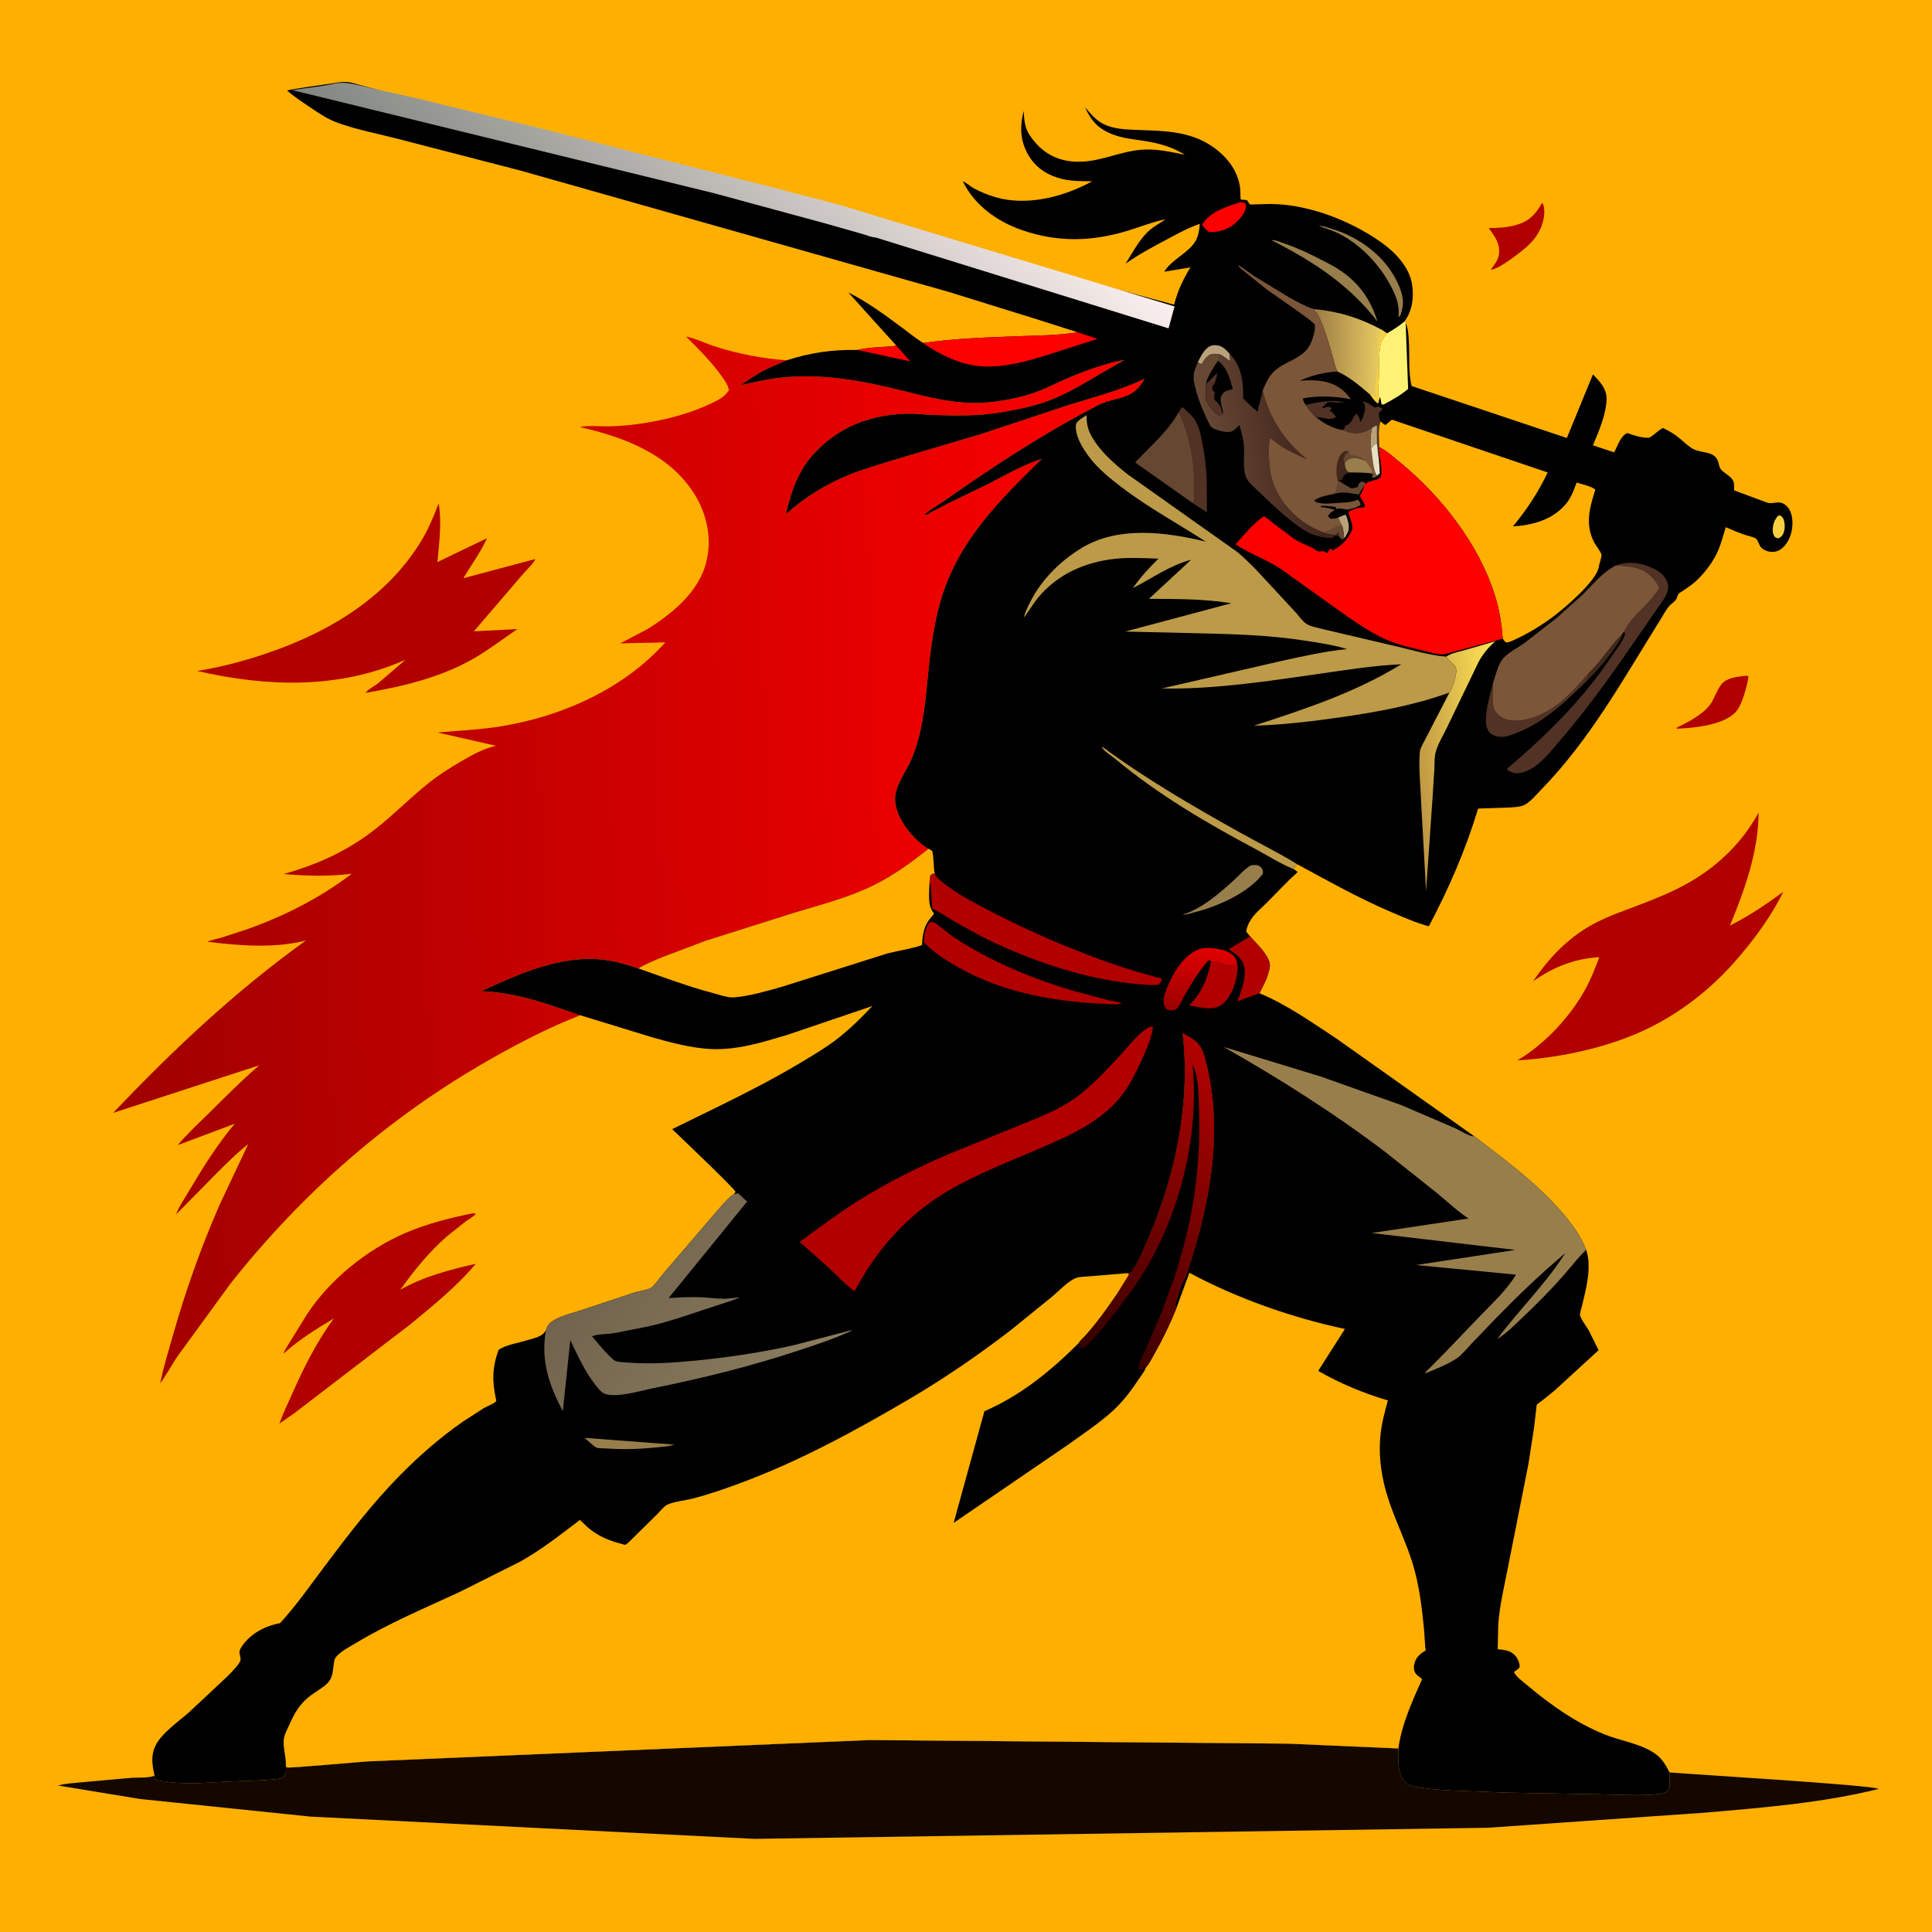 <svg version="1.1" xmlns="http://www.w3.org/2000/svg" style="display: block;" viewBox="0 0 2048 2048" width="1024" height="1024">
<defs>
	<linearGradient id="Gradient1" gradientUnits="userSpaceOnUse" x1="120.005" y1="917.64" x2="1219.11" y2="887.652">
		<stop class="stop0" offset="0" stop-opacity="1" stop-color="rgb(159,0,0)"/>
		<stop class="stop1" offset="1" stop-opacity="1" stop-color="rgb(255,0,0)"/>
	</linearGradient>
	<linearGradient id="Gradient2" gradientUnits="userSpaceOnUse" x1="1267.17" y1="1072.87" x2="1276.83" y2="1005.12">
		<stop class="stop0" offset="0" stop-opacity="1" stop-color="rgb(156,1,0)"/>
		<stop class="stop1" offset="1" stop-opacity="1" stop-color="rgb(225,0,0)"/>
	</linearGradient>
	<linearGradient id="Gradient3" gradientUnits="userSpaceOnUse" x1="1499.08" y1="816.371" x2="1593.91" y2="807.442">
		<stop class="stop0" offset="0" stop-opacity="1" stop-color="rgb(189,148,67)"/>
		<stop class="stop1" offset="1" stop-opacity="1" stop-color="rgb(255,228,84)"/>
	</linearGradient>
	<linearGradient id="Gradient4" gradientUnits="userSpaceOnUse" x1="1397.12" y1="374.35" x2="1462.55" y2="375.644">
		<stop class="stop0" offset="0" stop-opacity="1" stop-color="rgb(160,128,71)"/>
		<stop class="stop1" offset="1" stop-opacity="1" stop-color="rgb(232,202,97)"/>
	</linearGradient>
	<linearGradient id="Gradient5" gradientUnits="userSpaceOnUse" x1="1394.13" y1="465.604" x2="1279.44" y2="483.73">
		<stop class="stop0" offset="0" stop-opacity="1" stop-color="rgb(62,34,26)"/>
		<stop class="stop1" offset="1" stop-opacity="1" stop-color="rgb(103,73,53)"/>
	</linearGradient>
	<linearGradient id="Gradient6" gradientUnits="userSpaceOnUse" x1="633.853" y1="1337.96" x2="827.923" y2="1480.16">
		<stop class="stop0" offset="0" stop-opacity="1" stop-color="rgb(114,99,77)"/>
		<stop class="stop1" offset="1" stop-opacity="1" stop-color="rgb(138,124,93)"/>
	</linearGradient>
	<linearGradient id="Gradient7" gradientUnits="userSpaceOnUse" x1="637.639" y1="378.506" x2="926.431" y2="47.666">
		<stop class="stop0" offset="0" stop-opacity="1" stop-color="rgb(129,133,127)"/>
		<stop class="stop1" offset="1" stop-opacity="1" stop-color="rgb(251,240,239)"/>
	</linearGradient>
	<linearGradient id="Gradient8" gradientUnits="userSpaceOnUse" x1="1125.49" y1="1414.02" x2="1328.18" y2="1149.96">
		<stop class="stop0" offset="0" stop-opacity="1" stop-color="rgb(52,1,0)"/>
		<stop class="stop1" offset="1" stop-opacity="1" stop-color="rgb(178,2,0)"/>
	</linearGradient>
</defs>
<path transform="translate(0,0)" fill="rgb(254,175,0)" d="M -0 -0 L 2048 0 L 2048 2048 L -0 2048 L -0 -0 z"/>
<path transform="translate(0,0)" fill="rgb(177,0,0)" d="M 1634.44 215.5 L 1635.51 215.888 C 1636.6 218.692 1637.04 221.23 1637.01 224.224 C 1636.88 237.975 1630.55 249.923 1620.84 259.372 C 1614.05 265.987 1588.41 285.961 1580.37 285.845 L 1582.05 283.411 L 1582.84 282.317 C 1585.65 278.465 1588.03 274.801 1588.85 270 C 1590.74 258.889 1584.29 250.167 1578.12 241.718 C 1587.91 241.812 1597.29 241.177 1606.75 238.587 C 1620.79 234.742 1627.44 227.672 1634.44 215.5 z"/>
<path transform="translate(0,0)" fill="rgb(177,0,0)" d="M 1850.08 716.397 C 1852.62 716.158 1851.49 715.84 1853.5 717.251 C 1851.95 727.291 1846.8 747.44 1839.85 754.868 C 1827.34 768.253 1797.37 771.581 1779.89 772.332 L 1778.08 772.5 L 1777.05 771.5 C 1789.45 765.636 1807.75 756.121 1814.75 743.922 C 1818.19 737.93 1820.58 730.54 1824.99 725.201 C 1830.76 718.219 1841.67 717.414 1850.08 716.397 z"/>
<path transform="translate(0,0)" fill="rgb(177,0,0)" d="M 500.722 1286.23 L 504.5 1286.35 C 503.343 1288.9 496.977 1292.32 494.555 1294.07 L 474.483 1309.95 C 454.852 1326.96 439.437 1346.17 424.32 1367.22 C 448.746 1353.24 477.075 1345.93 504.297 1339.65 C 484.794 1363.24 459.047 1383.92 435.5 1403.43 L 311.51 1498.42 L 296.172 1509.03 C 300.077 1498.15 305.225 1487.59 309.913 1477.03 C 322.28 1449.16 335.818 1422.29 353.861 1397.6 C 335.021 1408.9 316.705 1420.21 300.398 1435.01 C 302.339 1429.92 306.041 1424.78 308.859 1420.07 L 325.23 1393.49 C 349.652 1356.29 388.974 1324.57 429.758 1306.99 C 452.359 1297.26 476.671 1291.13 500.722 1286.23 z"/>
<path transform="translate(0,0)" fill="rgb(177,0,0)" d="M 464.958 533.611 C 468.589 554.081 465.417 575.232 463.696 595.822 L 516.214 570.562 C 509.621 585.292 499.418 598.97 491.227 612.908 L 567.405 592.604 C 565.872 597.026 558.082 604.171 554.862 607.975 L 502.353 669.208 L 546.77 666.948 L 548.643 666.7 C 533.614 676.912 519.255 688.034 503.557 697.243 C 468.46 717.832 427.295 727.683 387.507 734.494 C 389.62 731.154 397.072 727.034 400.499 724.594 L 429.874 699.348 C 359.24 730.805 282.969 728.182 209.085 711.281 C 247.441 705.005 287.909 692.571 323.289 676.571 C 373.804 653.727 419.509 619.516 447.935 571.044 C 454.903 559.164 460.105 546.468 464.958 533.611 z"/>
<path transform="translate(0,0)" fill="rgb(177,0,0)" d="M 1864.22 861.34 C 1863.9 903.085 1849.55 943.087 1833.83 981.082 C 1853.6 971.306 1872.61 958.455 1890.31 945.366 C 1877.29 972.093 1857.39 998.788 1837.74 1020.83 C 1812.51 1049.14 1781.84 1073.01 1747.79 1089.79 C 1706.59 1110.08 1654.32 1121.39 1608.57 1124.01 C 1637.55 1106.78 1664.25 1078.14 1680.5 1048.68 C 1686.48 1037.85 1690.98 1026.19 1695.35 1014.64 C 1668.49 1016.24 1647.3 1024.92 1625.22 1040.04 C 1640.32 1017.77 1658.15 998.435 1681.03 984.122 C 1698.74 973.046 1717.54 967.004 1736.84 959.579 C 1754.86 952.646 1773.05 945.42 1789.85 935.841 C 1821.34 917.889 1846.85 893.153 1864.22 861.34 z"/>
<path transform="translate(0,0)" fill="rgb(20,7,0)" d="M 302.95 1872.12 C 303.467 1872.61 303.831 1873.35 304.5 1873.61 C 306.516 1874.39 381.391 1867.68 389 1867.17 L 921.199 1844.53 L 1365.54 1848.34 L 1482.35 1853.43 C 1482.1 1864.79 1481.1 1879.79 1489.27 1888.84 C 1491.69 1891.53 1493.58 1892.37 1497 1893.13 L 1498.67 1893.52 C 1511.61 1896.44 1525.78 1897.22 1538.98 1898.04 L 1597.52 1900.27 L 1695.13 1902.02 C 1708.01 1902.12 1757.03 1905.05 1766.19 1899.57 C 1768.05 1898.45 1768.77 1896.82 1769.76 1895 L 1769.84 1878.83 C 1793.84 1880.93 1985.28 1892.23 1991.39 1896.35 C 1931.98 1911.17 1868.89 1916.15 1807.99 1921.46 L 1577.25 1937.5 L 799.863 1949.28 L 329.211 1925.69 L 148.327 1906.98 L 61.553 1892.72 C 70.045 1890.36 78.912 1890.13 87.638 1889.19 L 139.407 1884.56 C 145.105 1884.13 159.322 1884.95 163.827 1882.15 C 164.658 1883.07 163.038 1884.49 164.666 1885.78 C 167.072 1887.69 172.314 1888.01 175.381 1888.5 C 197.503 1892.06 220.821 1889.43 243.082 1888.46 C 259.719 1887.74 276.419 1887.74 293 1885.93 C 296.599 1885.54 299.596 1885.1 301.654 1881.73 C 303.427 1878.82 303.348 1875.34 302.95 1872.12 z"/>
<path transform="translate(0,0)" fill="url(#Gradient1)" d="M 615.142 1076.22 C 581.333 1089.31 550.282 1105.5 518.82 1123.41 C 412.043 1184.19 320.47 1264.4 244.234 1360.8 L 188.128 1437.76 C 181.778 1447.18 176.444 1457.27 169.838 1466.5 C 173.092 1449.69 178.361 1432.97 183.028 1416.5 C 196.426 1369.22 212.901 1322.54 232.618 1277.51 L 263.124 1212.78 C 249.937 1223.12 238.271 1235.16 226.426 1246.97 L 186.728 1287.26 C 189.737 1278.91 195.603 1270.53 200.177 1262.82 C 215.136 1237.62 229.909 1213.71 248.871 1191.19 L 188.479 1213.85 C 198.71 1201.59 210.695 1190.67 222.024 1179.46 C 239.294 1162.35 256.311 1145.14 274.753 1129.28 L 120.031 1179.66 C 183.023 1113.16 249.771 1050.49 324.299 996.962 C 290.54 1005.58 253.947 1002.46 219.726 998.299 C 224.413 996.329 229.613 995.412 234.5 994.014 L 260.17 985.668 C 300.428 971.574 339.019 952.125 372.906 926.191 C 349.244 929.17 324.478 928.613 300.771 926.499 C 333.028 917.295 360.849 905.505 388.402 885.946 C 411.295 869.694 430.423 849.566 452.07 831.892 C 463.737 822.366 476.327 814.334 489.317 806.755 C 501.317 799.755 512.15 793.882 525.723 790.538 L 463.763 776.497 C 486.434 774.489 508.921 773.552 531.459 769.866 C 596.156 759.286 661.196 730.156 705.337 680.91 L 657.44 682.018 L 685.78 667.174 C 712.515 650.716 741.545 626.976 748.915 594.789 L 749.309 593 C 754.671 569.349 748.777 543.905 736.053 523.613 C 709.465 481.212 661.023 463.192 614.631 452.708 C 624.974 450.65 637.175 452.204 647.794 451.889 C 666.004 451.349 684.36 448.764 702.147 444.892 C 719.664 441.078 736.88 435.606 753.136 428.026 C 760.741 424.48 767.93 421.033 772.639 413.742 C 772.031 408.555 768.094 403.198 765.12 398.968 C 754.248 383.504 740.578 370.068 727.253 356.756 C 737.337 358.726 748.464 364.277 758.43 367.448 C 782.922 375.24 808.353 380.188 833.993 381.893 C 825.41 385.758 816.462 388.999 808.186 393.5 C 800.202 397.842 792.63 403.317 785.033 408.312 C 798.897 405.262 812.932 401.906 827.06 400.374 C 871.873 395.517 914.093 403.605 957.376 414.347 C 985.021 421.208 1011.23 428.193 1039.99 427.002 C 1058.4 426.24 1080.18 422.103 1097.6 415.897 C 1108.16 412.137 1118.41 406.72 1128.72 402.265 C 1148.61 393.669 1170.58 385.385 1191.95 381.482 L 1166.07 396.372 C 1148.29 406.946 1130.17 417.938 1110.68 425.054 C 1095.48 430.604 1079.02 433.954 1063.11 436.767 C 1038.68 441.083 1013.51 440.743 988.811 439.811 C 979.538 439.461 970.286 438.274 960.995 438.523 C 923.245 439.533 889.7 452.089 863.674 479.879 C 850.083 494.39 842.005 511.553 836.872 530.544 C 835.753 534.685 833.956 539.568 833.447 543.79 L 833.581 544.614 C 852.474 527.558 876.103 513.085 899.64 503.484 C 914.77 497.313 930.496 492.942 946.056 488.032 L 1039.03 460.443 L 1132.65 429.399 C 1159.84 420.878 1187.68 413.954 1213.4 401.454 C 1209.63 407.597 1206.13 412.79 1199.82 416.687 C 1189.34 423.153 1175.89 423.363 1164.7 429.124 C 1106.78 458.943 1052.01 494.931 998.821 532.36 C 994.314 535.532 982.705 541.631 980.193 545.982 C 982.993 545.763 985.965 543.573 988.444 542.268 L 1004.92 533.725 L 1046.34 513.622 C 1064.95 504.151 1084.33 492.832 1104.24 486.45 C 1060.51 529.369 1018.58 570.458 999.01 630.5 C 992.85 649.405 989.359 669.527 986.663 689.189 C 982.795 717.408 981.901 746.485 975.733 774.307 C 973.449 784.609 970.435 794.662 966.313 804.385 C 960.994 816.933 949.141 832.358 948.834 846.029 C 948.484 861.555 959.134 877.438 969.528 888.069 C 973.948 892.59 978.689 896.835 984.365 899.733 C 965.929 914.402 947.15 928.058 925.938 938.52 C 899.66 951.48 870.13 959.074 842.156 967.509 L 747.76 997.342 L 702.462 1014.49 C 693.847 1018.09 684.681 1021.64 676.754 1026.6 C 664.617 1022.65 653.896 1019.14 641.156 1017.52 C 595.491 1011.68 550.383 1032.22 510.045 1050.7 C 536.248 1051.55 562.359 1058.33 587.113 1066.69 L 606.404 1073.25 C 609.012 1074.13 612.522 1075.89 615.142 1076.22 z"/>
<path transform="translate(0,0)" fill="rgb(0,0,0)" d="M 1142.14 352.18 L 1102.23 339.424 L 1006.01 309.52 L 552.424 180.991 L 420.719 146.913 C 399.871 141.534 376.837 137.213 356.721 129.711 C 346.559 125.921 337.183 119.453 328.242 113.408 C 320.116 107.914 311.787 102.528 304.403 96.049 C 305.641 94.681 350.235 88.866 356 87.799 C 361.359 86.807 367.355 86.372 372.699 87.691 L 1244.63 322.977 C 1248.35 308.227 1254.02 296.426 1261.86 283.474 L 1234.23 287.996 C 1238.38 280.136 1250.43 272.346 1257.4 266.5 C 1268.23 257.414 1270.7 251.099 1271.87 237.331 C 1259.57 241.353 1248.1 247.872 1236.69 253.928 C 1221.63 261.92 1207.17 269.569 1193.23 279.475 C 1200.48 267.878 1208.56 252.496 1218.97 243.711 C 1223.96 239.496 1230.13 236.274 1235.48 232.467 C 1222.24 235.084 1208.99 240.421 1196.06 244.389 C 1157.75 256.145 1121.63 257.144 1083.5 243.965 C 1057.08 234.836 1033.14 217.742 1020.67 192.293 C 1024.1 193.247 1028.52 197.534 1031.87 199.39 C 1039.21 203.448 1047.4 206.735 1055.44 209.084 C 1088.8 218.833 1128.25 208.484 1157.8 192.133 C 1147.43 192.068 1136.37 192.244 1126.26 189.811 C 1111.16 186.18 1098.44 178.427 1090.41 164.854 C 1081.33 149.528 1080.84 134.535 1085.15 117.586 C 1085.69 126.869 1086.12 135.147 1091.41 143.156 C 1108.5 168.993 1133.5 175.646 1163.24 169.168 C 1178.64 165.813 1193.28 160.24 1209.11 158.786 C 1225.26 157.303 1240.38 160.93 1256.06 164.052 C 1243.16 156.118 1230.44 152.367 1215.59 149.82 C 1203.76 147.79 1191.91 147.063 1180.56 142.853 C 1164.56 136.917 1157.16 128.899 1150.09 113.648 C 1155.57 119.943 1161.2 126.953 1168.69 130.94 C 1178.87 136.362 1190.66 137.133 1201.94 137.591 C 1234.31 138.904 1264.74 138.023 1291.44 160.021 C 1303.16 169.683 1312.11 182.718 1314.41 197.969 C 1315.09 202.436 1314.69 207.002 1315.15 211.5 C 1316.33 211.762 1321.03 211.841 1321.77 212.28 C 1323.02 213.027 1323.92 216.001 1325.16 216.688 C 1325.55 216.903 1329.17 216.689 1329.62 216.686 L 1346 216.233 C 1352.46 216.28 1359.02 216.688 1365.43 217.495 C 1399.72 221.815 1436.1 237.014 1464.2 256.915 C 1478.8 267.253 1493.95 282.942 1496.82 301.337 C 1498.94 314.926 1497.27 329.333 1488.92 340.563 L 1490.05 342.267 C 1492.86 348.69 1493.05 355.193 1493.45 362.087 C 1494.33 377.213 1492.81 394.589 1496.33 409.194 L 1660.94 464.274 L 1688.56 396.918 C 1696.05 404.612 1703.33 411.932 1703.04 423.5 C 1702.65 438.966 1694.54 458.041 1688.55 472.058 L 1711.01 479.505 C 1714.66 473.198 1717.92 461.84 1725 459.066 C 1732.65 461.537 1740.34 464.614 1748.5 463.92 C 1753.67 461.017 1757.52 456.354 1762.72 453.69 C 1769.04 456.634 1774.61 459.913 1780.04 464.311 C 1784.91 468.253 1790.1 473.697 1795.7 476.358 C 1804.38 480.48 1816.95 478.2 1821.03 488.5 C 1822.01 490.985 1822.45 495.247 1824.03 497.289 C 1827.52 501.792 1836.23 505.172 1837.71 511.034 C 1838.35 513.548 1838.18 517.209 1838.23 519.813 L 1872.05 532.371 C 1876.91 534.393 1880.12 532.708 1885 532.597 C 1891.05 532.459 1895.86 537.296 1898.01 542.559 C 1901.39 550.803 1900.4 562.472 1896.84 570.515 C 1894.29 576.279 1889.59 582.502 1883.29 584.392 C 1878.66 585.783 1873.53 584.826 1869.4 582.438 C 1864.21 579.44 1864.65 573.774 1861.19 570.804 C 1859.59 569.428 1852.18 567.837 1849.78 567.018 C 1842.85 564.653 1836.1 561.819 1829.41 558.84 C 1826.77 567.086 1824.62 575.882 1821.19 583.82 C 1816.08 595.631 1807.01 607.474 1797.6 616.165 C 1793.47 619.973 1788.51 623.116 1783.91 626.334 C 1782.67 627.199 1780.18 628.436 1779.36 629.5 C 1778.31 630.869 1777.74 633.283 1777.03 634.867 C 1775.77 637.65 1771.95 639.659 1769.87 641.974 C 1766 646.307 1762.93 652.298 1759.83 657.256 C 1720.87 719.635 1685.51 783.983 1633.7 837.069 C 1628.5 842.394 1620.96 851.81 1613.89 854.092 C 1608.56 855.809 1602.09 855.836 1596.54 856.13 L 1566.88 857.105 C 1553.77 900.591 1535.88 941.833 1514.61 981.918 C 1500.98 978.245 1487.83 972.399 1474.86 966.872 C 1440.41 952.189 1408.09 933.959 1375.21 916.202 L 1371.19 921.125 L 1375.24 923.953 C 1374.96 925.463 1375.32 924.775 1374.09 925.869 C 1363.54 935.27 1353.89 945.888 1343.91 955.898 C 1338.06 961.755 1330.63 967.775 1326.1 974.68 C 1323.46 978.705 1321.74 982.743 1321.03 987.5 L 1325.19 992.662 C 1331.72 1000.05 1346.76 1013.89 1346.14 1023.97 C 1345.97 1026.78 1345.11 1029.41 1344.31 1032.09 L 1343.8 1033.84 C 1341.73 1040.67 1338 1046.45 1335.1 1052.9 C 1363.85 1064.71 1391.3 1084.25 1417.21 1101.27 L 1562.83 1204.53 C 1594.75 1228.87 1628.39 1253.68 1654.87 1284.08 C 1665.42 1296.19 1675.61 1309.75 1681.42 1324.86 C 1687.74 1343.55 1681.15 1366.59 1676.73 1385.32 C 1676.32 1387.04 1674.46 1392.52 1674.85 1394.09 C 1676.11 1399 1681.75 1405.99 1684.31 1410.6 L 1694.57 1431.26 L 1648.35 1473.63 L 1634.61 1484.81 C 1633.29 1485.84 1629.97 1487.8 1629.22 1488.99 C 1628.66 1489.87 1628.55 1493.05 1628.37 1494.31 L 1626.16 1513.3 L 1620.27 1551.5 L 1598.06 1663.71 C 1594.29 1682.91 1589.65 1702.2 1588.21 1721.75 L 1587.61 1748.22 C 1594.4 1749 1601.29 1749.4 1606.12 1754.95 C 1608.58 1757.79 1611.53 1763.39 1610.73 1767.24 C 1610.37 1768.98 1606.22 1771.15 1604.79 1772.5 C 1607.74 1778.07 1614.92 1783.07 1619.77 1787.13 C 1644.37 1807.76 1670.8 1826.36 1700.71 1838.48 C 1717.75 1845.38 1737.68 1847.93 1753.17 1858.06 C 1761.45 1863.48 1765.39 1870.29 1769.84 1878.83 L 1769.76 1895 C 1768.77 1896.82 1768.05 1898.45 1766.19 1899.57 C 1757.03 1905.05 1708.01 1902.12 1695.13 1902.02 L 1597.52 1900.27 L 1538.98 1898.04 C 1525.78 1897.22 1511.61 1896.44 1498.67 1893.52 L 1497 1893.13 C 1493.58 1892.37 1491.69 1891.53 1489.27 1888.84 C 1481.1 1879.79 1482.1 1864.79 1482.35 1853.43 L 1365.54 1848.34 L 921.199 1844.53 L 389 1867.17 C 381.391 1867.68 306.516 1874.39 304.5 1873.61 C 303.831 1873.35 303.467 1872.61 302.95 1872.12 C 303.348 1875.34 303.427 1878.82 301.654 1881.73 C 299.596 1885.1 296.599 1885.54 293 1885.93 C 276.419 1887.74 259.719 1887.74 243.082 1888.46 C 220.821 1889.43 197.503 1892.06 175.381 1888.5 C 172.314 1888.01 167.072 1887.69 164.666 1885.78 C 163.038 1884.49 164.658 1883.07 163.827 1882.15 L 162.942 1878.22 C 161.01 1868.43 160.379 1859.55 164.926 1850.26 C 171.349 1837.14 189.622 1824.68 200.637 1814.84 L 231.919 1785.6 C 237.926 1779.84 244.401 1774.16 249.754 1767.79 C 251.405 1765.82 254.221 1762.58 254.873 1760.15 C 255.525 1757.72 253.893 1754.08 253.861 1751.5 C 253.829 1748.83 255.712 1746.11 257.227 1744.01 C 266.524 1731.09 281.613 1723.38 296.926 1720.58 C 313.722 1702.27 328.399 1681.26 343.308 1661.38 C 368.524 1627.76 394.379 1593.93 423.932 1563.94 C 444.632 1542.94 466.993 1523.43 491.24 1506.61 L 512.787 1492.7 C 515.783 1490.97 523.944 1487.79 525.644 1485.64 C 526.285 1484.83 525.993 1484.28 525.813 1483.46 C 521.524 1463.98 521.742 1449.99 528.445 1431.06 C 535.664 1425.56 550.324 1423.4 559.297 1420.59 C 566.35 1418.39 575.069 1417.09 578.744 1410.06 C 579.874 1406.17 582.067 1402.82 585.472 1400.55 C 594.045 1394.84 606.966 1391.97 616.764 1388.65 L 673 1369.98 C 677.881 1368.52 685.536 1367.6 689.916 1365.31 C 692.984 1363.71 700.29 1353.44 702.823 1350.41 L 759.762 1284.02 C 765.199 1278.11 771.179 1270.07 777.935 1265.83 L 779.766 1263.5 C 779.046 1260.1 718.958 1203.27 712.534 1196.92 L 761.268 1173.08 C 791.407 1158.24 821.377 1142.95 850.166 1125.61 C 862.184 1118.37 874.367 1111.17 885.574 1102.71 C 900.112 1091.73 912.293 1079.55 924.829 1066.39 L 835.119 1096.81 C 807.983 1104.95 780.677 1113.65 752.016 1111.93 C 731.74 1110.71 711.069 1105.15 691.594 1099.66 L 615.142 1076.22 C 612.522 1075.89 609.012 1074.13 606.404 1073.25 L 587.113 1066.69 C 562.359 1058.33 536.248 1051.55 510.045 1050.7 C 550.383 1032.22 595.491 1011.68 641.156 1017.52 C 653.896 1019.14 664.617 1022.65 676.754 1026.6 C 684.681 1021.64 693.847 1018.09 702.462 1014.49 L 747.76 997.342 L 842.156 967.509 C 870.13 959.074 899.66 951.48 925.938 938.52 C 947.15 928.058 965.929 914.402 984.365 899.733 C 978.689 896.835 973.948 892.59 969.528 888.069 C 959.134 877.438 948.484 861.555 948.834 846.029 C 949.141 832.358 960.994 816.933 966.313 804.385 C 970.435 794.662 973.449 784.609 975.733 774.307 C 981.901 746.485 982.795 717.408 986.663 689.189 C 989.359 669.527 992.85 649.405 999.01 630.5 C 1018.58 570.458 1060.51 529.369 1104.24 486.45 C 1084.33 492.832 1064.95 504.151 1046.34 513.622 L 1004.92 533.725 L 988.444 542.268 C 985.965 543.573 982.993 545.763 980.193 545.982 C 982.705 541.631 994.314 535.532 998.821 532.36 C 1052.01 494.931 1106.78 458.943 1164.7 429.124 C 1175.89 423.363 1189.34 423.153 1199.82 416.687 C 1206.13 412.79 1209.63 407.597 1213.4 401.454 C 1187.68 413.954 1159.84 420.878 1132.65 429.399 L 1039.03 460.443 L 946.056 488.032 C 930.496 492.942 914.77 497.313 899.64 503.484 C 876.103 513.085 852.474 527.558 833.581 544.614 L 833.447 543.79 C 833.956 539.568 835.753 534.685 836.872 530.544 C 842.005 511.553 850.083 494.39 863.674 479.879 C 889.7 452.089 923.245 439.533 960.995 438.523 C 970.286 438.274 979.538 439.461 988.811 439.811 C 1013.51 440.743 1038.68 441.083 1063.11 436.767 C 1079.02 433.954 1095.48 430.604 1110.68 425.054 C 1130.17 417.938 1148.29 406.946 1166.07 396.372 L 1191.95 381.482 C 1170.58 385.385 1148.61 393.669 1128.72 402.265 C 1118.41 406.72 1108.16 412.137 1097.6 415.897 C 1080.18 422.103 1058.4 426.24 1039.99 427.002 C 1011.23 428.193 985.021 421.208 957.376 414.347 C 914.093 403.605 871.873 395.517 827.06 400.374 C 812.932 401.906 798.897 405.262 785.033 408.312 C 792.63 403.317 800.202 397.842 808.186 393.5 C 816.462 388.999 825.41 385.758 833.993 381.893 C 859.149 373.874 882.515 370.385 908.867 370.993 C 921.85 367.664 936.857 368.304 950.261 366.495 L 899.305 310.068 C 919.068 319.717 938.609 334.298 956.353 347.411 C 963.408 352.626 970.159 358.277 977.614 362.92 L 978.706 363.586 C 1013.13 358.522 1047.77 357.616 1082.48 356.303 C 1102.11 355.561 1122.77 355.568 1142.14 352.18 z"/>
<path transform="translate(0,0)" fill="rgb(185,162,123)" d="M 1418.41 548.744 C 1421.06 547.545 1423.64 546.209 1426.5 545.614 C 1428.78 550.296 1431.03 558.814 1429.01 563.883 L 1425.7 569.886 L 1424.56 569.203 C 1424.4 565.039 1423.91 561.456 1422.77 557.444 C 1421.01 554.829 1419.77 551.61 1418.41 548.744 z"/>
<path transform="translate(0,0)" fill="rgb(65,39,28)" d="M 1684.55 713.042 C 1697.51 700.702 1706.86 684.484 1719.76 671.956 C 1718.45 678.004 1714.85 682.4 1711.37 687.352 C 1702.62 699.806 1692.78 711.687 1681.66 722.126 C 1683.16 719.023 1683.95 716.432 1684.55 713.042 z"/>
<path transform="translate(0,0)" fill="rgb(248,208,64)" d="M 1885.16 546.5 L 1886.44 546.33 C 1888.24 547.103 1889.08 547.45 1890.09 549.294 C 1892.2 553.189 1892.36 559.813 1890.99 564 C 1889.93 567.249 1888.58 568.91 1885.61 570.5 C 1883.93 570.685 1883.18 570.157 1881.66 569.5 C 1879.89 567.02 1879.1 565.041 1879.14 562 C 1879.21 556.155 1880.96 550.589 1885.16 546.5 z"/>
<path transform="translate(0,0)" fill="rgb(101,71,50)" d="M 1418.08 510.063 L 1419.31 509.628 C 1423.77 512.543 1428.15 515.55 1433 517.79 L 1434.31 517.379 C 1435.93 516.905 1437.42 516.688 1439.1 516.5 C 1439.95 513.361 1440.22 512.823 1442.5 510.51 L 1446.28 510.776 L 1447.45 512.404 L 1445.82 515.179 L 1442.39 520.592 C 1441.54 521.865 1441.02 522.935 1440.5 524.355 C 1430.95 522.882 1424.71 520.795 1414.88 523.311 C 1417.8 518.515 1418.08 515.507 1418.08 510.063 z"/>
<path transform="translate(0,0)" fill="rgb(185,162,123)" d="M 1269.66 384.175 C 1271.98 379.375 1274.7 373.853 1278.46 370.031 C 1281.26 367.197 1284.18 365.82 1288.18 365.895 C 1295.37 366.029 1298.86 370.011 1303.37 374.925 C 1303.38 377.607 1304.29 380.055 1303.95 382.657 C 1300.22 380.56 1297.6 377.751 1293.55 375.953 L 1292.63 375.558 C 1288.82 374.975 1284.74 374.53 1281.34 376.763 C 1277.97 378.979 1275.7 382.684 1273.92 386.224 L 1269.66 384.175 z"/>
<path transform="translate(0,0)" fill="rgb(254,0,0)" d="M 950.261 366.495 L 964.806 382.988 L 908.867 370.993 C 921.85 367.664 936.857 368.304 950.261 366.495 z"/>
<path transform="translate(0,0)" fill="rgb(81,50,37)" d="M 1384 429.176 C 1397.35 426.517 1411.25 423.045 1424.81 426.536 C 1421.03 426.676 1417.19 427.02 1413.46 426.316 C 1411.04 425.859 1409.73 426.08 1407.35 426.5 C 1405.08 428.385 1403.24 429.94 1401.67 432.5 C 1404.33 432.5 1402.72 432.806 1404.34 432.018 C 1406.19 431.12 1408.48 431.454 1410.5 431.51 L 1411.49 433 L 1409.5 435.664 L 1410.32 435.894 C 1412.64 436.898 1414.76 440.028 1416.31 442 C 1412.9 444.427 1409.13 444.307 1405.2 443.621 C 1401.69 443.01 1398.66 442.161 1395.07 442.233 L 1394.83 442.208 C 1390.37 438.186 1387.32 434.129 1384 429.176 z"/>
<path transform="translate(0,0)" fill="rgb(152,126,75)" d="M 619.773 1524.21 L 715 1531.36 L 712.5 1531.98 C 707.291 1533.58 700.93 1533.77 695.476 1534.33 C 677.626 1536.19 659.467 1536.7 641.564 1535.37 C 639.403 1535.21 634.393 1535.39 632.619 1534.63 C 628.78 1532.97 623.225 1527.01 619.773 1524.21 z"/>
<path transform="translate(0,0)" fill="rgb(152,126,75)" d="M 1398.03 239.5 C 1402.96 239.293 1408.27 241.646 1413 243.03 L 1417.23 244.333 C 1444.3 254.064 1468.98 273.06 1481.37 299.459 C 1486.91 311.263 1489.33 320.905 1484.74 333.5 C 1483.89 335.171 1484.27 335.249 1482.37 335.896 C 1483.44 327.221 1481.73 319.154 1478.23 311.219 C 1466.57 284.778 1444.49 260.084 1418.44 247.239 C 1411.91 244.017 1404.82 242.114 1398.03 239.5 z"/>
<path transform="translate(0,0)" fill="rgb(254,0,0)" d="M 1314.36 214.5 C 1317.62 214.284 1317.68 214.002 1320.2 215.995 C 1320.62 217.287 1320.76 217.46 1320.78 219 C 1320.85 226.012 1311.67 235.045 1306.37 239.03 C 1300.2 243.679 1289.22 246.899 1281.5 245.781 C 1278.26 243.339 1276.12 241.684 1274.32 238 C 1282.69 224.271 1300.05 219.135 1314.36 214.5 z"/>
<path transform="translate(0,0)" fill="rgb(81,50,37)" d="M 1442.16 447.162 L 1442.98 445.987 C 1444.83 443.168 1445.76 438.933 1446.69 435.688 C 1447.36 433.359 1446.9 430.864 1446.62 428.5 L 1444.81 426.5 L 1445.5 425.519 L 1446.28 426.021 C 1447.78 426.878 1447.26 426.576 1449.01 427.025 C 1452.27 427.859 1454.7 431.101 1457.5 431.866 C 1459.32 432.362 1460.27 429.628 1462.36 431.376 C 1463.44 432.276 1464.45 432.859 1465.69 433.5 L 1461.38 438.066 C 1461.78 441.033 1462.04 443.896 1463.25 446.666 L 1463.55 446.779 C 1460.49 454.52 1461.87 465.609 1462.06 473.888 L 1462.63 483.051 L 1461.96 489.112 C 1460.55 483.259 1460.42 476.378 1459.64 470.333 C 1456.19 471.284 1455.72 472.769 1453.58 475.55 C 1452.1 468.494 1453 460.79 1454.35 453.781 L 1449.6 456.287 C 1443.54 459.491 1435.74 460.046 1429.17 457.984 L 1426.91 457.178 L 1423.1 455.899 L 1425.61 453.642 L 1425.51 451.5 C 1432.4 450.103 1433.6 443.226 1437.5 438.572 C 1440.56 440.827 1441.15 443.633 1442.16 447.162 z"/>
<path transform="translate(0,0)" fill="rgb(185,162,123)" d="M 1454.35 453.781 L 1458.5 451.195 L 1459.65 451.5 L 1459.56 452.742 L 1459.64 470.333 C 1456.19 471.284 1455.72 472.769 1453.58 475.55 C 1452.1 468.494 1453 460.79 1454.35 453.781 z"/>
<path transform="translate(0,0)" fill="rgb(152,126,75)" d="M 1325.66 917.5 L 1327.54 917.087 C 1330.56 916.672 1334.29 916.902 1336.5 919.253 C 1338.77 921.663 1339.01 923.439 1338.56 926.5 C 1322.39 947.168 1290.57 960.907 1265.76 967.169 C 1261.95 968.11 1257.42 970.007 1253.56 969.5 C 1272.95 964.118 1293.66 946.171 1308.5 932.546 C 1314.08 927.421 1319.13 921.423 1325.66 917.5 z"/>
<path transform="translate(0,0)" fill="rgb(152,126,75)" d="M 1347.59 254.5 C 1351.63 254.226 1357.08 256.556 1360.95 257.89 C 1377.4 263.565 1393.77 271.62 1409.16 279.765 C 1435.39 293.652 1451.4 312.411 1460.21 340.92 C 1430.46 301.873 1390.8 276.291 1347.59 254.5 z"/>
<path transform="translate(0,0)" fill="rgb(81,50,37)" d="M 1684.55 713.042 C 1683.95 716.432 1683.16 719.023 1681.66 722.126 C 1660.03 743.49 1637.69 764.848 1608.97 776.383 C 1603.61 778.539 1597.75 781.066 1591.9 781.065 C 1587.62 781.065 1582.67 780.084 1579.52 776.919 C 1575.33 772.712 1574.85 766.838 1575.15 761.241 C 1575.84 748.436 1579.45 736.237 1582.76 723.939 C 1582.84 731.999 1580.39 747.059 1585.03 754 C 1588.65 759.408 1594.15 762.382 1600.49 763.5 C 1615.11 766.079 1634.72 758.113 1646.68 749.861 L 1648 748.936 C 1661.32 739.858 1673.8 725.091 1684.55 713.042 z"/>
<path transform="translate(0,0)" fill="rgb(81,50,37)" d="M 1249.57 436.917 C 1250.69 434.922 1251.44 432.562 1253.5 431.511 C 1258.05 435.814 1263.74 440.358 1267 445.749 C 1271.3 452.867 1272.94 461.336 1274.5 469.408 C 1277.07 482.634 1278.8 495.775 1279.18 509.24 L 1279.4 543.153 L 1264.99 533.756 C 1266.48 527.13 1266.12 519.974 1266.08 513.211 C 1265.9 487.626 1261.04 459.931 1249.57 436.917 z"/>
<path transform="translate(0,0)" fill="rgb(177,0,0)" d="M 1283.68 1018.8 C 1291.43 1020.44 1302.46 1024.34 1310.25 1023.8 L 1311.09 1019.97 C 1313.05 1023.77 1311.62 1029.89 1310.99 1033.93 C 1309.21 1045.38 1303.81 1059.22 1293.84 1065.9 C 1285.32 1071.62 1269.91 1067.52 1260.46 1065.63 C 1273.4 1053.83 1280.82 1035.69 1283.68 1018.8 z"/>
<path transform="translate(0,0)" fill="rgb(177,0,0)" d="M 1335.1 1052.9 L 1311.58 1061.37 C 1316.03 1050.37 1321.98 1034.92 1318.39 1023.03 L 1318.05 1022 C 1315.8 1014.87 1308.38 1010.23 1302.43 1006.28 L 1325.19 992.662 C 1331.72 1000.05 1346.76 1013.89 1346.14 1023.97 C 1345.97 1026.78 1345.11 1029.41 1344.31 1032.09 L 1343.8 1033.84 C 1341.73 1040.67 1338 1046.45 1335.1 1052.9 z"/>
<path transform="translate(0,0)" fill="rgb(188,154,71)" d="M 1371.19 921.125 L 1370.93 921.118 C 1357.24 915.611 1343.52 906.749 1330.43 899.778 C 1277.99 871.849 1228.16 842.561 1182.24 804.485 C 1178.63 801.491 1169.8 795.867 1168.05 792.05 C 1169.41 791.948 1168.74 791.79 1169.98 792.704 C 1215.38 826.154 1264.93 854.803 1314.08 882.32 C 1334.29 893.633 1355.58 903.967 1375.21 916.202 L 1371.19 921.125 z"/>
<path transform="translate(0,0)" fill="url(#Gradient2)" d="M 1283.68 1018.8 L 1281 1017.98 C 1271.2 1028.82 1263.2 1042.25 1255.83 1054.83 C 1253.39 1058.98 1251.32 1064.98 1248.18 1068.53 C 1246.77 1070.12 1244.55 1070.89 1242.5 1071.08 C 1239.65 1071.33 1237.26 1070.84 1235.5 1068.41 C 1232.99 1064.93 1233.03 1059.02 1234.27 1055.14 C 1239.89 1037.56 1251.21 1015.69 1268.56 1007.3 C 1276.53 1003.46 1286.69 1004.76 1295 1006.8 L 1296.5 1007.14 C 1301.49 1008.31 1307.47 1011.84 1309.98 1016.5 C 1310.57 1017.6 1310.81 1018.77 1311.09 1019.97 L 1310.25 1023.8 C 1302.46 1024.34 1291.43 1020.44 1283.68 1018.8 z"/>
<path transform="translate(0,0)" fill="rgb(254,242,116)" d="M 1488.92 340.563 L 1490.05 342.267 L 1492.68 412.247 C 1484.95 418.912 1475.48 424.111 1466.5 428.924 L 1464.45 428.5 C 1464.06 425.94 1463.85 423.338 1462.75 420.967 L 1461.14 420 C 1460.49 413.139 1461.5 405.876 1461.72 398.982 C 1462.06 388.342 1461.13 374.884 1463.66 364.671 C 1464.7 360.483 1467.63 356.685 1470.26 353.363 C 1476.93 349.376 1483.12 345.804 1488.92 340.563 z"/>
<path transform="translate(0,0)" fill="rgb(101,71,50)" d="M 1249.57 436.917 C 1261.04 459.931 1265.9 487.626 1266.08 513.211 C 1266.12 519.974 1266.48 527.13 1264.99 533.756 L 1203.27 490.227 C 1219.82 472.548 1237.27 458.197 1249.57 436.917 z"/>
<path transform="translate(0,0)" fill="url(#Gradient3)" d="M 1551.17 689.571 L 1584.86 679.803 C 1577.46 686.591 1572.31 692.745 1567.45 701.526 L 1534.04 770.827 C 1530.1 779.096 1523.91 789.02 1521.73 797.839 C 1520.39 803.225 1520.79 809.626 1520.46 815.171 L 1518.49 846.776 L 1511.69 944.62 L 1506.34 847.935 C 1505.67 831.308 1503.66 813.588 1505.11 797 C 1505.33 794.414 1506.36 792.362 1507.5 790.072 L 1536.54 734.086 C 1539.95 728.761 1542.53 720.167 1543.5 713.867 C 1545 704.144 1538.69 704.11 1534.02 697.446 L 1533.11 696.083 C 1537.94 692.486 1545.4 691.132 1551.17 689.571 z"/>
<path transform="translate(0,0)" fill="rgb(81,50,37)" d="M 1712.86 599.456 C 1724.44 594.752 1737.76 596.186 1749.08 601.013 C 1756.92 604.355 1764.52 608.784 1767.48 617.307 C 1768.75 620.96 1768.49 624.427 1767.2 628 L 1766.79 629.17 C 1764.94 634.235 1761.39 638.426 1758.37 642.823 L 1740.99 668 C 1713.57 707.884 1686.1 747.315 1654.48 784.053 C 1644.93 795.148 1633.07 810.909 1619.61 816.765 C 1614.36 819.047 1608.65 820.85 1603.03 818.796 C 1601.2 818.127 1599.54 817.161 1597.87 816.173 L 1597.5 814.947 C 1639.42 779.262 1678.07 741.374 1708.73 695.279 C 1713.6 687.95 1719.71 680.897 1722.59 672.5 L 1721.69 669.318 C 1730.34 651.561 1749.84 639.783 1759.05 622.903 C 1757.1 619.225 1754.91 615.86 1752.09 612.778 C 1741.12 600.806 1727.88 600.241 1712.86 599.456 z"/>
<path transform="translate(0,0)" fill="rgb(254,0,0)" d="M 1142.14 352.18 L 1163.39 359.197 L 1129.03 370.24 C 1099.47 379.645 1063.85 392.52 1032.5 387.411 C 1017.65 384.991 1004.01 379.089 991.037 371.569 C 986.907 369.175 982.267 366.783 978.706 363.586 C 1013.13 358.522 1047.77 357.616 1082.48 356.303 C 1102.11 355.561 1122.77 355.568 1142.14 352.18 z"/>
<path transform="translate(0,0)" fill="url(#Gradient4)" d="M 1393.1 327.7 C 1418.11 329.869 1441.66 337.097 1463.71 349.075 L 1470.26 353.363 C 1467.63 356.685 1464.7 360.483 1463.66 364.671 C 1461.13 374.884 1462.06 388.342 1461.72 398.982 C 1461.5 405.876 1460.49 413.139 1461.14 420 L 1462.75 420.967 C 1461.83 423.177 1461.47 425.169 1461.03 427.5 C 1457.97 426.716 1454.56 420.919 1452.48 418.324 C 1441.08 408.846 1431.32 400.055 1417.67 393.779 C 1415.05 388.165 1413.74 381.439 1411.98 375.5 C 1408.03 362.106 1404.07 348.486 1398.15 335.833 C 1397.18 333.774 1396.87 332.806 1395.23 331.183 C 1393.91 329.878 1393.62 329.444 1393.1 327.7 z"/>
<path transform="translate(0,0)" fill="rgb(248,208,64)" d="M 1463.71 349.075 L 1470.26 353.363 C 1467.63 356.685 1464.7 360.483 1463.66 364.671 C 1461.13 374.884 1462.06 388.342 1461.72 398.982 C 1461.5 405.876 1460.49 413.139 1461.14 420 L 1462.75 420.967 C 1461.83 423.177 1461.47 425.169 1461.03 427.5 C 1457.97 426.716 1454.56 420.919 1452.48 418.324 L 1453.78 417.569 L 1457 420.5 L 1458.51 419 C 1457.81 416.249 1457.32 413.886 1457.78 411.035 L 1458.15 409.063 L 1458.52 405.507 C 1459.58 401.334 1459.58 398.373 1459.51 394 C 1462.27 389.851 1460.51 373.697 1460.51 368 L 1461.5 367 C 1461.39 360.617 1463.19 355.286 1463.71 349.075 z"/>
<path transform="translate(0,0)" fill="rgb(177,0,0)" d="M 985.701 977.5 C 990.241 976.804 991.845 978.83 995.413 981.429 C 1000.73 985.304 1005.57 989.803 1011.06 993.454 C 1049 1018.69 1094.86 1037.75 1138.48 1050.51 L 1175.35 1060.39 C 1179.99 1061.5 1184.76 1061.45 1189.1 1063.5 L 1184.06 1064.74 C 1124.99 1062.9 1066.33 1054.45 1014.29 1024.5 C 1001.56 1017.17 989.444 1009.48 979.307 998.775 C 979.893 991.084 980.497 983.617 985.701 977.5 z"/>
<path transform="translate(0,0)" fill="rgb(177,0,0)" d="M 990.839 926.003 L 991.491 927.413 C 993.342 931.036 998.264 934.446 1001.45 936.989 C 1015.4 948.114 1032.11 956.664 1047.88 964.889 C 1074.94 979.005 1103.12 992.176 1131.42 1003.59 C 1159.03 1014.73 1188.66 1025.9 1217.46 1033.47 L 1231.67 1037.5 C 1231.44 1040.65 1230 1041.57 1228 1043.95 C 1216.83 1044.65 1204.88 1043.18 1193.78 1041.81 C 1141.76 1035.37 1086.66 1015.98 1039.94 992.398 L 1010.51 976.152 C 1003.05 971.636 996.194 966.714 988.158 963.205 L 986.563 937.21 L 985.251 937.302 C 985.069 934.433 985.849 930.895 986.184 928 C 988.1 926.166 988.177 926.245 990.839 926.003 z"/>
<path transform="translate(0,0)" fill="url(#Gradient5)" d="M 1273.92 386.224 C 1275.7 382.684 1277.97 378.979 1281.34 376.763 C 1284.74 374.53 1288.82 374.975 1292.63 375.558 L 1293.55 375.953 C 1297.6 377.751 1300.22 380.56 1303.95 382.657 C 1304.29 380.055 1303.38 377.607 1303.37 374.925 C 1314.93 386.473 1317.84 402.007 1317.8 417.708 L 1317.72 422.258 C 1322.7 427.155 1327.59 432.37 1333.19 436.544 C 1334.25 428.677 1337.31 421.486 1338.47 413.853 C 1345.5 443.419 1362.04 468.082 1385.77 487.127 C 1377.87 483.176 1369.37 479.722 1361.75 475.305 C 1356.03 471.988 1350.99 467.706 1345.7 463.776 C 1343.66 492.37 1345.43 515.624 1365 538.103 C 1374.22 548.703 1385.9 557.53 1398.98 562.758 C 1400.01 563.169 1400.86 563.629 1401.78 564.247 L 1402.91 564.06 L 1404.65 563.747 C 1411.95 562.549 1415.02 557.436 1422.77 557.444 C 1423.91 561.456 1424.4 565.039 1424.56 569.203 L 1425.7 569.886 C 1424.16 571.676 1424.34 571.284 1422.2 571.635 L 1419.02 567.946 C 1415.09 567.903 1415.15 567.774 1412.17 570.307 C 1405.99 570.973 1396.45 568.25 1390.69 566.208 C 1384.73 564.099 1379.58 560.181 1374.51 556.5 C 1360.44 546.277 1347.64 533.928 1335.16 521.847 C 1330.8 517.632 1323.33 511.856 1321.07 506.28 L 1320.68 505.211 C 1317.11 495.664 1319.36 482.813 1318.64 472.613 C 1318.08 464.837 1316.02 457.905 1313.71 450.521 C 1311.15 453.354 1308.46 456.545 1304.67 457.662 C 1300.3 458.95 1287.79 455.959 1284.31 452.925 C 1282.47 451.317 1280.9 447.065 1279.81 444.858 C 1273.4 431.909 1268.42 418.704 1265.65 404.5 C 1264.24 397.254 1266.81 390.751 1269.66 384.175 L 1273.92 386.224 z"/>
<path transform="translate(0,0)" fill="rgb(101,71,50)" d="M 1401.78 564.247 L 1402.91 564.06 L 1404.65 563.747 C 1411.95 562.549 1415.02 557.436 1422.77 557.444 C 1423.91 561.456 1424.4 565.039 1424.56 569.203 L 1425.7 569.886 C 1424.16 571.676 1424.34 571.284 1422.2 571.635 L 1419.02 567.946 L 1419.65 566.852 L 1418.73 564.104 L 1417.43 564.664 L 1417.25 566.188 C 1415.51 566.69 1414.37 567.08 1412.54 566.709 L 1411 566.333 C 1407.67 565.808 1405.04 565.335 1401.78 564.247 z"/>
<path transform="translate(0,0)" fill="rgb(101,71,50)" d="M 1273.92 386.224 C 1275.7 382.684 1277.97 378.979 1281.34 376.763 C 1284.74 374.53 1288.82 374.975 1292.63 375.558 C 1291.69 378.019 1291.06 379.658 1291.09 382.343 C 1287.96 387.289 1278.06 401.895 1278.54 407.147 C 1277.36 412.476 1279.3 417.807 1277.78 422.954 C 1274.54 415.776 1273.14 409.869 1273.31 402.016 C 1273.36 399.578 1274.15 396.843 1273.68 394.464 C 1273.05 391.236 1273.28 389.398 1273.92 386.224 z"/>
<path transform="translate(0,0)" fill="rgb(0,0,0)" d="M 1278.54 407.147 C 1278.06 401.895 1287.96 387.289 1291.09 382.343 C 1301.07 389.945 1303.6 401.198 1306.92 412.693 L 1305.75 412.903 C 1301.95 413.617 1298.69 414.172 1296.13 417.373 C 1293.34 420.855 1293.7 424.553 1294.5 428.663 C 1295.17 432.135 1297.17 435.618 1296.16 439.097 C 1294.72 440.278 1293.81 440.073 1292 440.297 C 1285.39 435.977 1281.31 429.87 1277.78 422.954 C 1279.3 417.807 1277.36 412.476 1278.54 407.147 z"/>
<path transform="translate(0,0)" fill="rgb(81,50,37)" d="M 1278.54 407.147 L 1290.39 395.24 C 1289.33 401.018 1288.81 405.187 1285.08 410 L 1285.31 413.808 L 1287.7 415.5 C 1287.25 418.38 1286.92 420.842 1287.26 423.775 L 1288.09 424.434 C 1293.5 428.828 1294.28 432.238 1295.99 438.743 L 1296.16 439.097 C 1294.72 440.278 1293.81 440.073 1292 440.297 C 1285.39 435.977 1281.31 429.87 1277.78 422.954 C 1279.3 417.807 1277.36 412.476 1278.54 407.147 z"/>
<path transform="translate(0,0)" fill="rgb(124,86,57)" d="M 1712.86 599.456 C 1727.88 600.241 1741.12 600.806 1752.09 612.778 C 1754.91 615.86 1757.1 619.225 1759.05 622.903 C 1749.84 639.783 1730.34 651.561 1721.69 669.318 L 1719.76 671.956 C 1706.86 684.484 1697.51 700.702 1684.55 713.042 C 1673.8 725.091 1661.32 739.858 1648 748.936 L 1646.68 749.861 C 1634.72 758.113 1615.11 766.079 1600.49 763.5 C 1594.15 762.382 1588.65 759.408 1585.03 754 C 1580.39 747.059 1582.84 731.999 1582.76 723.939 L 1585.31 715.504 C 1587.47 708.843 1589.61 701.528 1594.73 696.524 C 1600.78 690.626 1609.08 686.52 1615.98 681.636 L 1649.5 655.527 L 1676.28 631.648 C 1688.26 620.089 1697.79 607.163 1712.86 599.456 z"/>
<path transform="translate(0,0)" fill="rgb(124,86,57)" d="M 1338.47 413.853 L 1338.99 412.677 C 1341.75 406.378 1344.9 399.459 1349.76 394.479 C 1361.3 382.65 1379.88 381.26 1388.41 365.938 C 1390.98 361.332 1394.99 349.417 1393.6 344.024 C 1392.78 340.84 1349.96 312.186 1343.36 307.241 L 1320.85 289.192 C 1318.55 287.191 1313.23 283.699 1312.5 280.904 C 1318.32 284.259 1323.48 288.675 1329.06 292.421 L 1366.69 315.338 C 1374.75 319.79 1382.9 324.474 1391.71 327.267 L 1393.1 327.7 C 1393.62 329.444 1393.91 329.878 1395.23 331.183 C 1396.87 332.806 1397.18 333.774 1398.15 335.833 C 1404.07 348.486 1408.03 362.106 1411.98 375.5 C 1413.74 381.439 1415.05 388.165 1417.67 393.779 C 1404.42 394.491 1389.72 398.004 1377.76 403.686 L 1379.39 403.54 C 1394.77 402.236 1410.76 403.341 1423.26 413.539 C 1426.63 416.286 1429.36 419.793 1432.08 423.164 C 1416.27 420.127 1397.03 419.075 1381.24 422.32 C 1381.06 425.024 1382.65 426.965 1384 429.176 C 1387.32 434.129 1390.37 438.186 1394.83 442.208 L 1395.07 442.233 C 1403.63 449.275 1412.16 453.711 1423.1 455.899 L 1426.91 457.178 L 1429.17 457.984 C 1435.74 460.046 1443.54 459.491 1449.6 456.287 L 1454.35 453.781 C 1453 460.79 1452.1 468.494 1453.58 475.55 C 1455.72 472.769 1456.19 471.284 1459.64 470.333 C 1460.42 476.378 1460.55 483.259 1461.96 489.112 L 1462.63 483.051 L 1464.22 496.129 C 1464.7 499.8 1464.64 502.181 1463.71 505.763 C 1459.29 510.289 1451.48 508.752 1447.73 513.074 L 1447.45 512.404 L 1446.28 510.776 L 1442.5 510.51 C 1440.22 512.823 1439.95 513.361 1439.1 516.5 C 1437.42 516.688 1435.93 516.905 1434.31 517.379 L 1433 517.79 C 1428.15 515.55 1423.77 512.543 1419.31 509.628 L 1418.08 510.063 C 1418.08 515.507 1417.8 518.515 1414.88 523.311 C 1408.02 524.952 1398.75 526.179 1393.12 530.5 C 1394.51 532.584 1396.59 532.746 1399 533.249 C 1404.72 534.444 1410.6 533.634 1416.36 533.22 C 1424.7 532.621 1431.6 533.053 1439.5 529.695 C 1441.11 531.493 1441.7 532.682 1442.36 535 C 1439.57 537.449 1430.81 540.492 1426.89 540.139 C 1425.43 540.008 1424.4 539.701 1423 539.308 C 1420.79 538.69 1418.72 539.156 1416.5 539.49 L 1415.79 537.381 C 1410.4 536.59 1405.46 535.969 1400 536.292 L 1400.06 537.5 C 1405.22 538.121 1410.03 538.939 1415.02 540.417 C 1412.22 542.448 1408.54 544.06 1407.89 547.5 L 1410.5 549.969 C 1413.29 549.804 1415.74 549.65 1418.41 548.744 C 1419.77 551.61 1421.01 554.829 1422.77 557.444 C 1415.02 557.436 1411.95 562.549 1404.65 563.747 L 1402.91 564.06 L 1401.78 564.247 C 1400.86 563.629 1400.01 563.169 1398.98 562.758 C 1385.9 557.53 1374.22 548.703 1365 538.103 C 1345.43 515.624 1343.66 492.37 1345.7 463.776 C 1350.99 467.706 1356.03 471.988 1361.75 475.305 C 1369.37 479.722 1377.87 483.176 1385.77 487.127 C 1362.04 468.082 1345.5 443.419 1338.47 413.853 z"/>
<path transform="translate(0,0)" fill="rgb(101,71,50)" d="M 1426.11 477.878 L 1429.5 477.371 C 1430.76 479.226 1431 480.307 1431.5 482.448 L 1436.78 482.915 C 1440.55 483.197 1444.68 485.845 1447.55 488.196 L 1447.87 489.02 C 1442.57 486.884 1436.67 484.579 1430.9 486.6 C 1428.75 487.354 1427.16 489.217 1425.68 490.856 L 1424.12 486.5 C 1424.91 485.259 1425.38 484.299 1425.84 482.875 C 1426.5 480.822 1427.17 480.907 1428.94 479.771 L 1429.18 478.545 L 1426.11 477.878 z"/>
<path transform="translate(0,0)" fill="rgb(231,225,195)" d="M 1453.58 475.55 C 1455.72 472.769 1456.19 471.284 1459.64 470.333 C 1460.42 476.378 1460.55 483.259 1461.96 489.112 L 1462.73 501.84 L 1460.06 504.064 C 1455.32 500.02 1455.04 482.4 1453.58 475.55 z"/>
<path transform="translate(0,0)" fill="rgb(65,39,28)" d="M 1426.11 477.878 L 1429.18 478.545 L 1428.94 479.771 C 1427.17 480.907 1426.5 480.822 1425.84 482.875 C 1425.38 484.299 1424.91 485.259 1424.12 486.5 L 1425.68 490.856 C 1426.02 494.504 1426.11 496.757 1428.53 499.608 L 1430.96 500.858 C 1427.26 501.492 1426.24 501.841 1424.08 505 C 1423.39 506.017 1422.95 507.285 1422.5 508.414 L 1420.68 508.378 L 1419.31 509.628 L 1418.08 510.063 C 1416.29 503.46 1416.04 493.816 1418.43 487.353 C 1420.02 483.057 1421.93 479.892 1426.11 477.878 z"/>
<path transform="translate(0,0)" fill="rgb(152,126,75)" d="M 1425.68 490.856 C 1427.16 489.217 1428.75 487.354 1430.9 486.6 C 1436.67 484.579 1442.57 486.884 1447.87 489.02 C 1450.16 493.452 1455.2 496.865 1454.8 502.017 C 1446.8 500.744 1439.02 501.091 1430.96 500.858 L 1428.53 499.608 C 1426.11 496.757 1426.02 494.504 1425.68 490.856 z"/>
<path transform="translate(0,0)" fill="rgb(0,0,0)" d="M 1462.63 483.051 L 1464.22 496.129 C 1464.7 499.8 1464.64 502.181 1463.71 505.763 C 1459.29 510.289 1451.48 508.752 1447.73 513.074 L 1447.45 512.404 L 1446.28 510.776 L 1442.5 510.51 C 1440.22 512.823 1439.95 513.361 1439.1 516.5 C 1437.42 516.688 1435.93 516.905 1434.31 517.379 L 1433 517.79 C 1428.15 515.55 1423.77 512.543 1419.31 509.628 L 1420.68 508.378 L 1422.5 508.414 C 1422.95 507.285 1423.39 506.017 1424.08 505 C 1426.24 501.841 1427.26 501.492 1430.96 500.858 C 1439.02 501.091 1446.8 500.744 1454.8 502.017 L 1455.3 504.113 L 1454.08 506 C 1456.12 506.602 1457.16 506.303 1459 505.094 L 1460.06 504.064 L 1462.73 501.84 L 1461.96 489.112 L 1462.63 483.051 z"/>
<path transform="translate(0,0)" fill="url(#Gradient6)" d="M 777.935 1265.83 L 782.5 1264.98 L 791.937 1273.73 L 708.774 1375.99 C 720.629 1375.27 732.449 1374.62 744.328 1375.18 C 752.345 1375.56 760.577 1376.9 768.581 1376.74 C 773.969 1376.64 779.223 1375.48 784.574 1375.29 C 772.828 1380.03 760.444 1383.51 748.436 1387.55 C 727.789 1394.5 707.116 1401.65 685.822 1406.37 L 650.39 1413.28 C 643.96 1414.3 633.275 1414.09 627.571 1416.58 C 633.801 1423.78 639.903 1431.58 646.783 1438.15 C 648.44 1439.73 650.752 1442.25 652.98 1442.87 C 657.739 1444.21 663.951 1444.23 668.908 1444.58 C 691.6 1446.18 714.414 1444.48 737 1442.31 C 772.163 1438.92 807.053 1433.64 841.533 1425.9 L 902.5 1410.07 L 902.5 1410.74 C 884.16 1419.26 864.191 1425.75 845 1432.08 C 794.788 1448.63 743.713 1461.21 691.909 1471.64 C 679.31 1474.17 653.076 1482.23 640.952 1477.41 C 636.889 1475.8 632.847 1470.22 630.232 1466.8 C 618.977 1452.04 612.576 1437.04 604.543 1420.68 L 596.601 1495.87 C 581.845 1467.99 573.007 1441.84 578.744 1410.06 C 579.874 1406.17 582.067 1402.82 585.472 1400.55 C 594.045 1394.84 606.966 1391.97 616.764 1388.65 L 673 1369.98 C 677.881 1368.52 685.536 1367.6 689.916 1365.31 C 692.984 1363.71 700.29 1353.44 702.823 1350.41 L 759.762 1284.02 C 765.199 1278.11 771.179 1270.07 777.935 1265.83 z"/>
<path transform="translate(0,0)" fill="rgb(177,0,0)" d="M 1218.82 1088.5 C 1221.12 1088.18 1219.96 1088.06 1222.28 1089 C 1220.8 1100.99 1213.23 1117.21 1208.12 1128.2 C 1201.36 1142.79 1193.76 1156.96 1182.66 1168.74 C 1162.88 1189.73 1137.57 1201.82 1111.65 1213.27 C 1076.19 1228.93 1038.68 1242.64 1005.22 1262.24 C 961.843 1287.65 929.224 1324.63 905.836 1368.86 C 896.09 1361.64 887.343 1352.09 878.396 1343.81 L 847.667 1316.46 C 868.016 1301.61 888.541 1286.18 909.856 1272.79 C 941.003 1253.24 974.51 1236.5 1008.39 1222.26 L 1078 1193.97 C 1096.51 1186.46 1115.44 1179.34 1132.5 1168.8 C 1153.62 1155.74 1170.7 1136.58 1187.5 1118.58 C 1196.5 1108.94 1207.12 1094.4 1218.82 1088.5 z"/>
<path transform="translate(0,0)" fill="rgb(254,175,0)" d="M 984.365 899.733 L 988.151 901.939 C 990.114 909.502 989.251 918.094 990.839 926.003 C 988.177 926.245 988.1 926.166 986.184 928 C 985.849 930.895 985.069 934.433 985.251 937.302 C 985.006 947.228 982.999 960.218 989.991 968 C 989.437 969.974 988.613 970.669 987.277 972.133 C 979.776 980.355 977.994 989.855 977.49 1000.56 C 977.475 1000.88 977.677 1001.3 977.447 1001.52 C 975.089 1003.81 946.36 1009.09 940.826 1010.64 L 828.452 1046.15 C 812.695 1050.56 794.943 1055.8 778.639 1057.22 C 771.712 1057.82 763.793 1054.83 757.07 1053.07 C 729.649 1045.86 703.457 1035.97 676.754 1026.6 C 684.681 1021.64 693.847 1018.09 702.462 1014.49 L 747.76 997.342 L 842.156 967.509 C 870.13 959.074 899.66 951.48 925.938 938.52 C 947.15 928.058 965.929 914.402 984.365 899.733 z"/>
<path transform="translate(0,0)" fill="url(#Gradient7)" d="M 927.893 251.632 C 924.629 251.894 918.114 249.139 914.827 248.207 L 874.143 236.649 L 756.316 204.675 L 309.698 95.498 L 343.5 90.751 C 350.508 89.581 359.324 87.119 366.342 87.881 C 376.378 88.972 386.668 91.871 396.537 94.058 L 444.5 104.87 L 573.934 136.31 L 817.599 198.327 C 851.304 207.384 886.065 215.172 919.169 226.138 L 1245.07 324.843 L 1238.74 348.088 L 927.893 251.632 z"/>
<path transform="translate(0,0)" fill="rgb(254,175,0)" d="M 1463.55 446.779 C 1465.27 448.291 1466.59 449.644 1468.75 450.5 L 1475.41 444.85 L 1640.6 500.842 C 1630.72 521.656 1618.46 540.36 1603.75 558.031 C 1624.49 556.712 1645.09 551.263 1659.34 534.902 C 1665.44 527.907 1668.15 520.113 1671.26 511.536 C 1676.37 513.169 1687.43 515.511 1691.14 519.042 C 1685.07 538.054 1680.05 555.938 1689.84 574.856 C 1691.84 578.727 1696.51 584.114 1697.66 587.933 C 1698.14 589.502 1695.1 598.553 1694.75 601.02 C 1692.66 615.864 1656.66 646.278 1645.09 654.68 C 1633.15 663.345 1620.56 671.162 1607.14 677.342 C 1604.28 678.662 1600.06 681.057 1596.96 680.958 C 1595.41 680.908 1593.88 678.166 1592.92 676.976 C 1591.78 660.784 1589.41 646.087 1584.51 630.562 C 1567.6 576.947 1527.86 525.961 1484.66 490.592 C 1477.51 484.744 1470.27 478.17 1462.06 473.888 C 1461.87 465.609 1460.49 454.52 1463.55 446.779 z"/>
<path transform="translate(0,0)" fill="rgb(152,126,75)" d="M 1681.42 1324.86 C 1672.84 1333 1665.3 1343.01 1657.47 1351.91 C 1643.65 1367.6 1628.85 1382.49 1613.68 1396.88 C 1605.55 1404.59 1596.81 1413.45 1587.23 1419.34 C 1610.28 1388.19 1638.37 1361.36 1659.15 1328.42 C 1633.58 1349.95 1609.5 1373 1586.17 1396.92 L 1559.45 1424.79 C 1554.86 1429.62 1550 1435.85 1544.6 1439.62 C 1534.84 1446.44 1521.35 1451.45 1510.38 1456.02 C 1511.82 1453.34 1514.57 1451.18 1516.72 1449.01 L 1530.96 1434.6 L 1569.22 1394.73 C 1582.39 1381.05 1597.23 1367.58 1607.01 1351.19 L 1501.15 1340.99 L 1606.36 1324.98 L 1453.96 1307.05 L 1556.71 1291.68 C 1545.23 1284.12 1534.52 1274 1523.91 1265.26 L 1469.44 1221.92 C 1414.87 1180.36 1356.74 1143.74 1297.19 1109.8 L 1399.79 1141.09 L 1485.08 1171.33 L 1542.66 1196.02 C 1547.88 1198.35 1556 1204.01 1561.35 1204.45 L 1562.83 1204.53 C 1594.75 1228.87 1628.39 1253.68 1654.87 1284.08 C 1665.42 1296.19 1675.61 1309.75 1681.42 1324.86 z"/>
<path transform="translate(0,0)" fill="rgb(188,154,71)" d="M 1536.54 734.086 C 1499.96 747.417 1460.72 754.601 1422.27 760.162 C 1391.49 764.615 1360.24 768.34 1329.14 769.279 C 1382.64 751.906 1437.31 733.907 1485.4 704.162 C 1456.27 705.475 1427.6 710.098 1398.76 714.229 C 1343.82 722.096 1287.15 730.825 1231.55 729.84 L 1360.36 700.172 C 1382.74 695.37 1405.06 690.286 1427.88 688.084 C 1413.95 683.688 1399.57 681.65 1385.18 679.382 C 1344.51 672.967 1304.73 672.074 1263.67 671.147 L 1192.78 669.47 L 1305.26 639.442 C 1276.99 634.807 1246.62 634.908 1217.97 634.774 L 1262.64 593.35 C 1240.03 599.345 1221.49 612.902 1200.87 623.407 C 1208.56 612.364 1218.39 601.522 1228.05 592.202 C 1212.81 591.698 1197.29 590.707 1182.09 592.363 C 1150.31 595.826 1121.47 608.361 1100.72 633.17 C 1095.03 639.963 1090.92 647.642 1085.45 654.452 L 1085.59 653.677 C 1086.8 648.528 1089.79 642.813 1092.15 638.068 C 1103.97 614.3 1124.55 594.102 1147.23 580.5 C 1185.79 557.362 1236.64 564.022 1278.2 574.177 C 1248.24 554.766 1217.37 538.207 1188.83 516.398 C 1176.62 507.062 1164.3 497.182 1154.93 484.88 C 1147.82 475.56 1138.98 461.578 1140.6 449.5 C 1142.73 445.243 1147.99 442.676 1151.87 440.085 C 1151.75 448.245 1152.82 454.611 1156.81 461.875 C 1165.89 478.362 1180.98 491.497 1195.58 502.974 L 1251.59 542.65 L 1310.76 584.532 C 1318.23 590.347 1325.11 597.64 1331.87 604.278 L 1374.73 650.546 C 1377.95 654.314 1381.71 659.792 1386.14 662.088 C 1390.93 664.567 1397.86 665.611 1403.12 667.103 L 1475 683.96 C 1493.69 688.071 1514.05 694.591 1533.11 696.083 L 1534.02 697.446 C 1538.69 704.11 1545 704.144 1543.5 713.867 C 1542.53 720.167 1539.95 728.761 1536.54 734.086 z"/>
<path transform="translate(0,0)" fill="rgb(254,0,0)" d="M 1462.06 473.888 C 1470.27 478.17 1477.51 484.744 1484.66 490.592 C 1527.86 525.961 1567.6 576.947 1584.51 630.562 C 1589.41 646.087 1591.78 660.784 1592.92 676.976 L 1531.94 693.305 C 1525.06 694.766 1515.15 691.174 1508.19 689.561 C 1496.13 686.762 1483.73 683.905 1472.25 679.175 C 1457.46 673.076 1443.26 663.769 1430.05 654.819 L 1357.11 602.749 C 1342.06 592.78 1324.68 586.963 1309.72 577.013 C 1319.07 566.536 1327.9 555.568 1339.45 547.429 C 1342.32 547.954 1345.88 551.725 1348.3 553.606 L 1370.8 570.533 C 1377.69 575.24 1384.39 577.294 1391.5 581.058 C 1395.6 583.23 1396.45 585.399 1401.41 584.364 C 1404.53 583.712 1404.43 586.078 1407.5 585.991 C 1408.47 583.983 1408.94 582.388 1411 581.306 L 1412.38 583.606 C 1418.99 580.352 1425.86 574.806 1429.63 568.5 C 1430.63 566.834 1433.29 562.559 1433.53 560.762 C 1434.09 556.466 1430.43 546.885 1429.23 542.494 C 1432.99 540.412 1439.45 537.88 1443.79 537.947 L 1445.5 538.033 L 1447.01 536.5 C 1446.02 532.731 1443.36 529.141 1441.37 525.813 C 1442.96 522.989 1444.77 520.145 1445.47 516.945 L 1445.82 515.179 L 1447.45 512.404 L 1447.73 513.074 C 1451.48 508.752 1459.29 510.289 1463.71 505.763 C 1464.64 502.181 1464.7 499.8 1464.22 496.129 L 1462.63 483.051 L 1462.06 473.888 z"/>
<path transform="translate(0,0)" fill="rgb(254,175,0)" d="M 1195.24 1349.59 C 1197.87 1349.06 1198.76 1349.37 1200.31 1347.08 C 1207.64 1336.33 1213.26 1321.97 1218.38 1309.92 C 1246.75 1243.24 1262.16 1167.61 1253.66 1095.25 C 1267.17 1102.77 1272.81 1105.69 1277.05 1121 C 1296.73 1192.16 1284.43 1267.37 1262.48 1336.34 C 1260.71 1341.88 1258.96 1347.62 1256.77 1353 C 1255.62 1355.81 1250.16 1365.4 1250.52 1367.82 L 1245.58 1383 L 1247.28 1386.01 L 1260.78 1349.2 C 1311.48 1376.41 1369.39 1396.74 1425.69 1408.77 L 1397.34 1453.2 C 1420.46 1466.53 1445.68 1477 1471.27 1484.52 C 1467.93 1496.33 1464.73 1508.29 1463.43 1520.53 C 1460.49 1548.32 1466.05 1575.11 1475.88 1601.06 C 1482.86 1619.51 1491.18 1637.33 1497.09 1656.19 C 1504.38 1679.44 1507.3 1703.88 1509.62 1728.07 L 1510.86 1746.38 C 1510.92 1747.51 1511.58 1748.77 1511.04 1749.76 C 1510.81 1750.18 1510.21 1750.23 1509.8 1750.48 C 1504.23 1753.82 1500.41 1757.88 1499.09 1764.5 C 1498.47 1767.61 1498.75 1771.13 1500.56 1773.81 C 1501.71 1775.53 1503.39 1776.67 1505 1777.91 L 1506.49 1779.08 L 1507.52 1779.86 C 1497.1 1803.44 1485.82 1827.63 1482.35 1853.43 L 1365.54 1848.34 L 921.199 1844.53 L 389 1867.17 C 381.391 1867.68 306.516 1874.39 304.5 1873.61 C 303.831 1873.35 303.467 1872.61 302.95 1872.12 C 303.639 1862.52 299.581 1852.44 300.918 1843.13 C 301.616 1838.27 304.829 1832.5 306.828 1828 C 312.494 1815.24 318.125 1805.67 329.5 1797.17 C 334.559 1793.38 340.138 1790.24 345.031 1786.25 C 352.337 1780.29 352.557 1773.61 353.667 1765 C 354.294 1760.14 354.264 1758.22 357.787 1754.72 C 363.065 1749.47 371.016 1745.43 377.356 1741.61 C 412.372 1720.54 450.557 1704.6 487.562 1687.39 L 551.457 1655.36 C 574.265 1642.65 594.029 1626.87 614.751 1611.18 L 623.409 1619.4 C 633.023 1627.64 645.461 1633.22 657.668 1636.24 C 658.717 1636.5 661.777 1637.61 662.764 1637.46 C 664.563 1637.19 668.136 1633.15 669.588 1631.78 L 696.918 1604.84 C 699.936 1601.83 704.071 1596.4 707.85 1594.8 C 715.815 1591.42 726.734 1590.56 735.28 1588.31 C 751.818 1583.96 768.001 1578.34 784.032 1572.41 C 847.008 1549.15 905.757 1517.16 963.498 1483.25 C 1001.05 1461.2 1037.19 1436.37 1071.71 1409.82 L 1115.31 1374.46 C 1122.31 1368.62 1131.52 1358.76 1139.65 1355.1 C 1143.69 1353.27 1150.54 1353.35 1154.94 1352.92 L 1195.24 1349.59 z"/>
<path transform="translate(0,0)" fill="rgb(0,0,0)" d="M 1195.24 1349.59 C 1197.87 1349.06 1198.76 1349.37 1200.31 1347.08 C 1207.64 1336.33 1213.26 1321.97 1218.38 1309.92 C 1246.75 1243.24 1262.16 1167.61 1253.66 1095.25 C 1267.17 1102.77 1272.81 1105.69 1277.05 1121 C 1296.73 1192.16 1284.43 1267.37 1262.48 1336.34 C 1260.71 1341.88 1258.96 1347.62 1256.77 1353 C 1255.62 1355.81 1250.16 1365.4 1250.52 1367.82 L 1245.58 1383 L 1247.28 1386.01 C 1240.7 1402.76 1232.93 1418.72 1224.09 1434.38 C 1221.29 1439.35 1218.44 1445.47 1214.61 1449.7 C 1213.68 1453.18 1210.25 1457.28 1208.26 1460.31 C 1199.68 1473.36 1190.42 1485.92 1178.73 1496.37 C 1164.35 1509.24 1147.96 1520.07 1132.34 1531.35 L 1010.91 1614.33 L 1043.52 1495.94 C 1081.93 1479.42 1114.37 1452.83 1143.68 1423.52 C 1144.66 1421.37 1148.29 1418.29 1150.02 1416.39 C 1162.59 1402.54 1172.98 1387.83 1183.59 1372.46 L 1197 1351 L 1195.24 1349.59 z"/>
<path transform="translate(0,0)" fill="url(#Gradient8)" d="M 1195.24 1349.59 C 1197.87 1349.06 1198.76 1349.37 1200.31 1347.08 C 1207.64 1336.33 1213.26 1321.97 1218.38 1309.92 C 1246.75 1243.24 1262.16 1167.61 1253.66 1095.25 C 1267.17 1102.77 1272.81 1105.69 1277.05 1121 C 1296.73 1192.16 1284.43 1267.37 1262.48 1336.34 C 1260.71 1341.88 1258.96 1347.62 1256.77 1353 C 1255.62 1355.81 1250.16 1365.4 1250.52 1367.82 L 1245.58 1383 L 1247.28 1386.01 C 1240.7 1402.76 1232.93 1418.72 1224.09 1434.38 C 1221.29 1439.35 1218.44 1445.47 1214.61 1449.7 L 1213.97 1448.76 L 1212.01 1450.01 L 1212 1451.5 L 1210.51 1452.5 C 1209.34 1451.57 1209.94 1451.88 1208.3 1451.4 L 1207.05 1451.06 C 1206.05 1446.42 1212.26 1435.38 1214.3 1430.82 L 1232.45 1388.38 L 1241.46 1363.23 C 1245.71 1353.51 1248.29 1342.77 1251.32 1332.6 C 1266.82 1280.6 1272.79 1229.08 1271.05 1174.83 C 1270.64 1161.81 1270.6 1144.27 1265.73 1132.15 L 1264.18 1128.54 C 1272.34 1215.68 1244.68 1312.48 1189.63 1381.18 C 1185.65 1387.34 1180.79 1392.91 1176.25 1398.66 C 1169.92 1406.66 1163.73 1414.65 1156.49 1421.87 C 1153.68 1424.67 1151.16 1427.6 1147.5 1429.24 L 1146.25 1429.12 L 1145.3 1429.1 L 1143.53 1427.1 L 1144.5 1424.51 L 1143.68 1423.52 C 1144.66 1421.37 1148.29 1418.29 1150.02 1416.39 C 1162.59 1402.54 1172.98 1387.83 1183.59 1372.46 L 1197 1351 L 1195.24 1349.59 z"/>
</svg>
